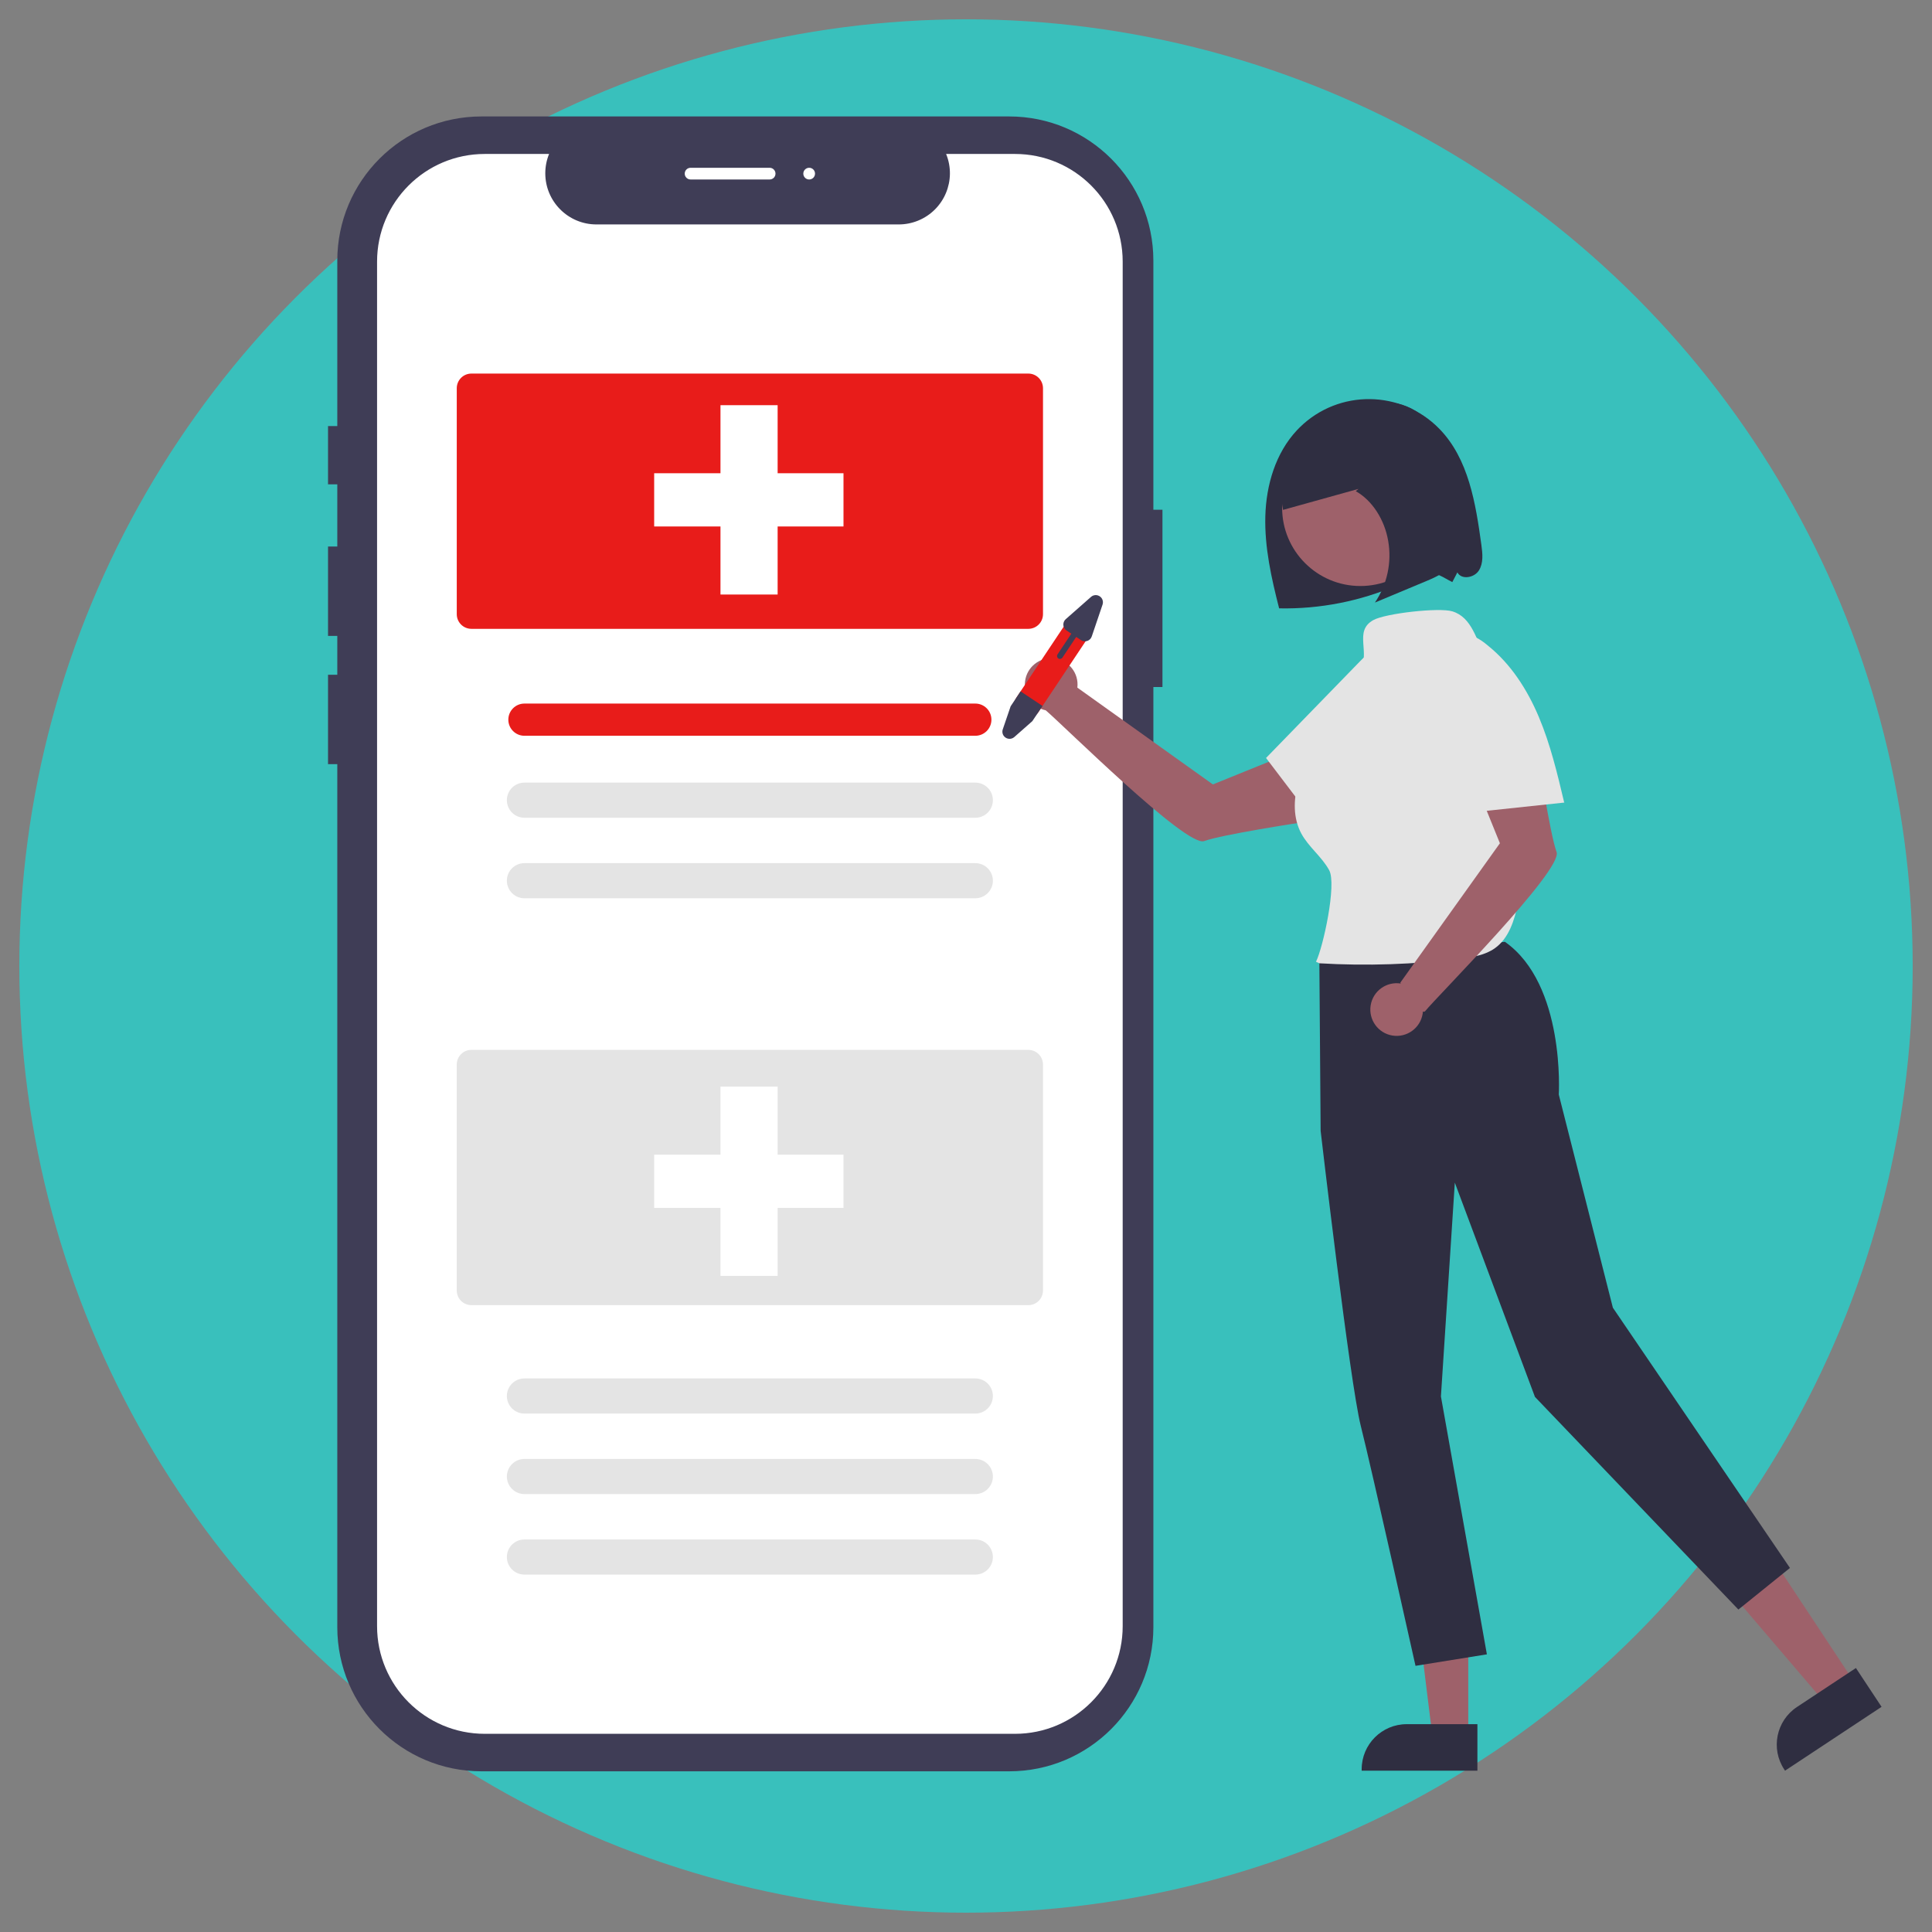 <?xml version="1.0" encoding="utf-8"?>
<!-- Generator: Adobe Illustrator 16.0.0, SVG Export Plug-In . SVG Version: 6.00 Build 0)  -->
<!DOCTYPE svg PUBLIC "-//W3C//DTD SVG 1.1//EN" "http://www.w3.org/Graphics/SVG/1.1/DTD/svg11.dtd">
<svg version="1.1" id="Layer_1" xmlns="http://www.w3.org/2000/svg" xmlns:xlink="http://www.w3.org/1999/xlink" x="0px" y="0px"
	 width="200px" height="200px" viewBox="0 0 200 200" enable-background="new 0 0 200 200" xml:space="preserve">
<rect x="0" y="0" width="200" height="200" fill="#808080" stroke="none"/>
<g>
	<circle fill="#39C0BC" cx="100.001" cy="100" r="98"/>
	<g>
		<path fill="#3F3D56" d="M119.396,52.766V26.979c0-8.242-6.683-14.924-14.924-14.924H49.841c-8.242,0-14.924,6.682-14.924,14.924
			l0,0v17.125h-0.96v6.034h0.96v6.437h-0.96v9.252h0.96v4.022h-0.96v9.253h0.96v89.339c0,8.244,6.682,14.924,14.924,14.924l0,0
			h54.632c8.241,0.002,14.924-6.68,14.924-14.924l0,0V71.12h0.94V52.766H119.396z"/>
		<path fill="#FFFFFF" d="M105.073,15.938h-7.131c1.104,2.708-0.195,5.798-2.903,6.902c-0.634,0.259-1.313,0.393-1.999,0.393H61.743
			c-2.925,0-5.295-2.371-5.295-5.296c0-0.686,0.133-1.364,0.393-1.999H50.18c-6.155,0-11.146,4.99-11.146,11.146l0,0v141.254
			c0,6.156,4.99,11.146,11.146,11.146l0,0h54.894c6.154,0,11.146-4.99,11.146-11.146l0,0V27.084
			C116.219,20.929,111.229,15.938,105.073,15.938L105.073,15.938z"/>
		<path fill="#E81C1A" d="M106.454,65.097H48.8c-0.838-0.001-1.516-0.679-1.516-1.516V40.188c0-0.837,0.678-1.515,1.516-1.516
			h57.654c0.837,0.001,1.515,0.679,1.517,1.516v23.394C107.969,64.418,107.291,65.096,106.454,65.097z"/>
		<path fill="#E81C1A" d="M100.965,76.167H54.289c-0.921,0-1.667-0.746-1.667-1.667c0-0.92,0.746-1.667,1.667-1.667h46.676
			c0.92,0,1.667,0.747,1.667,1.667C102.632,75.421,101.885,76.167,100.965,76.167z"/>
		<path fill="#E4E4E4" d="M100.965,84.654H54.289c-1.005,0-1.818-0.814-1.818-1.82c0-1.004,0.813-1.818,1.818-1.818l0,0h46.676
			c1.004,0,1.818,0.814,1.818,1.818C102.783,83.84,101.969,84.654,100.965,84.654z"/>
		<path fill="#E4E4E4" d="M100.965,92.988H54.289c-1.005,0-1.818-0.814-1.818-1.818s0.813-1.818,1.818-1.818l0,0h46.676
			c1.004,0,1.818,0.814,1.818,1.818S101.969,92.988,100.965,92.988z"/>
		<path fill="#E4E4E4" d="M106.454,135.109H48.8c-0.838,0-1.516-0.678-1.516-1.516v-23.396c0-0.836,0.678-1.514,1.516-1.514h57.654
			c0.837,0,1.515,0.678,1.517,1.514v23.396C107.969,134.432,107.291,135.109,106.454,135.109z"/>
		<path fill="#E4E4E4" d="M100.965,146.332H54.289c-1.005,0-1.818-0.814-1.818-1.818s0.813-1.818,1.818-1.818l0,0h46.676
			c1.004,0,1.818,0.814,1.818,1.818S101.969,146.332,100.965,146.332z"/>
		<path fill="#E4E4E4" d="M100.965,154.666H54.289c-1.005,0-1.818-0.813-1.818-1.818c0-1.004,0.813-1.818,1.818-1.818l0,0h46.676
			c1.004,0,1.818,0.814,1.818,1.818C102.783,153.854,101.969,154.666,100.965,154.666z"/>
		<path fill="#E4E4E4" d="M100.965,163.002H54.289c-1.005,0-1.818-0.814-1.818-1.818s0.813-1.817,1.818-1.817l0,0h46.676
			c1.004,0,1.818,0.813,1.818,1.817S101.969,163.002,100.965,163.002z"/>
		<path fill="#2F2E41" d="M153.352,56.409c-0.588-4.301-1.322-8.919-4.355-12.023c-3.938-4.029-10.395-4.104-14.426-0.167
			c-0.105,0.104-0.211,0.211-0.313,0.32c-2.208,2.355-3.183,5.663-3.271,8.891c-0.09,3.227,0.63,6.418,1.428,9.547
			c4.22,0.084,8.408-0.74,12.281-2.417c0.949-0.464,1.934-0.851,2.943-1.156c1.023-0.261,1.754,0.395,2.705,0.852l0.522-1
			c0.428,0.796,1.752,0.56,2.231-0.205C153.578,58.284,153.473,57.304,153.352,56.409z"/>
		<polygon fill="#9E616A" points="192.003,174.209 188.904,176.26 179.523,165.279 184.098,162.254 		"/>
		<path fill="#2F2E41" d="M194.779,176.691l-9.992,6.608l-0.084-0.127c-1.42-2.147-0.831-5.041,1.316-6.463l0,0l6.104-4.037
			L194.779,176.691z"/>
		<polygon fill="#9E616A" points="151.994,179.697 148.277,179.697 146.511,165.365 151.995,165.365 		"/>
		<path fill="#2F2E41" d="M152.941,183.301l-11.981-0.002v-0.15c0.001-2.576,2.089-4.664,4.664-4.664l0,0h7.317V183.301z"/>
		<path fill="#9E616A" d="M125.557,81.203l-14.029-10.021c0.177-1.496-0.894-2.852-2.389-3.027c-1.496-0.175-2.853,0.894-3.027,2.39
			c-0.166,1.398,0.763,2.693,2.141,2.986c1.754,1.473,14.563,14.211,16.396,13.539c1.861-0.682,10-1.918,10-1.918l0.227-7.726
			L125.557,81.203z"/>
		<path fill="#2F2E41" d="M136.579,99.438l0.133,17.632c0,0,3.036,26.127,4.156,30.541c1.118,4.414,5.665,24.836,5.665,24.836
			l7.389-1.19l-4.758-26.7l1.438-22.132l8.295,22.181l21.061,22.014l5.337-4.307l-18.331-26.939l-5.599-22.066
			c0,0,0.696-11.416-5.577-15.811L136.579,99.438z"/>
		<circle fill="#9E616A" cx="140.824" cy="52.565" r="8.099"/>
		
			<rect x="142.113" y="102.822" transform="matrix(0.409 -0.913 0.913 0.409 -12.024 196.65)" fill="#2F2E41" width="7.362" height="9.571"/>
		<path fill="#E81C1A" d="M102.785,71.693"/>
		<path fill="#E4E4E4" d="M153.795,68.147c-0.954-1.899-1.418-4.245-3.452-4.861c-1.374-0.416-6.932,0.207-8.184,0.909
			c-2.083,1.168-0.195,3.355-1.425,5.402c-1.336,2.227-2.672,4.452-4.008,6.678c-0.918,1.53-1.847,3.082-2.343,4.797
			c-0.497,1.713-0.521,3.637,0.325,5.209c0.757,1.406,2.129,2.404,2.891,3.807c0.791,1.461-0.629,7.982-1.367,9.471l0.354,0.162
			c4.899,0.289,9.815,0.123,14.685-0.492c1.209-0.154,2.463-0.354,3.459-1.055c1.468-1.033,2.047-2.908,2.41-4.666
			C158.884,84.918,157.707,75.992,153.795,68.147z"/>
		<path fill="#E4E4E4" d="M137.221,86.543c2.194-2.156,4.399-4.326,6.206-6.816c1.806-2.49,3.212-5.34,3.603-8.392
			c0.169-0.974,0.103-1.973-0.193-2.916c-0.336-0.924-1.082-1.744-2.042-1.954c-1.537-0.338-2.935,0.889-4.032,2.018
			c-3.234,3.327-6.469,6.654-9.703,9.982c2.062,2.711,4.121,5.424,6.182,8.135L137.221,86.543z"/>
		<path fill="#9E616A" d="M161.136,88.203c-0.682-1.861-1.917-9.999-1.917-9.999l-7.727-0.227l3.777,9.317l-10.31,14.433
			c0,0,0.019,0.03,0.054,0.088c-1.486-0.238-2.886,0.772-3.123,2.262c-0.238,1.486,0.772,2.885,2.26,3.123
			c1.486,0.238,2.886-0.773,3.123-2.26c0.013-0.076,0.021-0.15,0.027-0.228c0.078,0.045,0.178,0.026,0.235-0.041
			C148.686,103.232,161.816,90.064,161.136,88.203z"/>
		<path fill="#E4E4E4" d="M161.922,83.064c-0.71-2.994-1.425-6.004-2.62-8.838c-1.194-2.835-2.907-5.512-5.315-7.427
			c-0.745-0.647-1.635-1.107-2.594-1.343c-0.966-0.19-2.054,0.022-2.73,0.735c-1.085,1.141-0.758,2.972-0.36,4.494
			c1.173,4.489,2.347,8.979,3.519,13.47c3.388-0.359,6.773-0.719,10.16-1.078L161.922,83.064z"/>
		<path fill="#2F2E41" d="M150.948,53.195c-0.253-1.959-0.519-3.936-1.112-5.78c-0.594-1.844-1.554-3.572-2.929-4.617
			c-2.179-1.654-4.998-1.336-7.439-0.384c-1.888,0.736-3.731,1.854-5.063,3.653c-1.331,1.799-2.079,4.364-1.584,6.716
			c2.604-0.725,5.209-1.449,7.813-2.174l-0.285,0.237c1.69,0.952,2.976,2.923,3.357,5.153c0.386,2.224-0.107,4.51-1.375,6.377
			c1.775-0.742,3.553-1.484,5.329-2.227c1.097-0.459,2.271-0.986,2.92-2.161C151.334,56.627,151.159,54.821,150.948,53.195z"/>
		<path fill="#E81C1A" d="M112.711,65.892l-5.21,7.819c-0.253,0.381-0.681,0.609-1.138,0.606c-0.549,0-1.043-0.329-1.254-0.835
			c-0.036-0.084-0.063-0.171-0.082-0.26c-0.069-0.355,0.002-0.724,0.203-1.024l5.211-7.819c0.416-0.627,1.264-0.796,1.891-0.379
			C112.959,64.418,113.129,65.265,112.711,65.892L112.711,65.892z"/>
		<path fill="#3F3D56" d="M107.921,73.08l-1.054,1.573l-1.866,1.645c-0.308,0.271-0.776,0.242-1.049-0.065
			c-0.177-0.199-0.231-0.479-0.146-0.73l0.816-2.391l1.027-1.544L107.921,73.08z"/>
		<path fill="#3F3D56" d="M112.941,61.791l-2.611,2.301c-0.309,0.271-0.338,0.742-0.066,1.05c0.043,0.049,0.092,0.091,0.146,0.127
			l0.494,0.329l-1.428,2.145c-0.095,0.139-0.057,0.327,0.084,0.42c0.139,0.093,0.326,0.055,0.42-0.084l0,0l1.429-2.145l0.493,0.329
			c0.342,0.228,0.803,0.136,1.031-0.204c0.035-0.055,0.063-0.113,0.086-0.176l1.117-3.295c0.133-0.389-0.076-0.811-0.466-0.943
			C113.419,61.56,113.141,61.615,112.941,61.791L112.941,61.791z"/>
		<path fill="#FFFFFF" d="M79.673,18.58h-8.184c-0.335,0-0.606-0.271-0.606-0.605s0.271-0.606,0.606-0.606h8.184
			c0.335,0,0.605,0.271,0.605,0.606S80.008,18.58,79.673,18.58z"/>
		<circle fill="#FFFFFF" cx="83.765" cy="17.974" r="0.606"/>
	</g>
</g>
<g>
	<path fill="#FFFFFF" d="M80.5,41.945v7.045h6.818v5.51H80.5v7.045h-5.916V54.5H67.72v-5.51h6.864v-7.045H80.5z"/>
</g>
<g>
	<path fill="#FFFFFF" d="M80.5,112.484v7.045h6.818v5.51H80.5v7.045h-5.916v-7.045H67.72v-5.51h6.864v-7.045H80.5z"/>
</g>
</svg>

